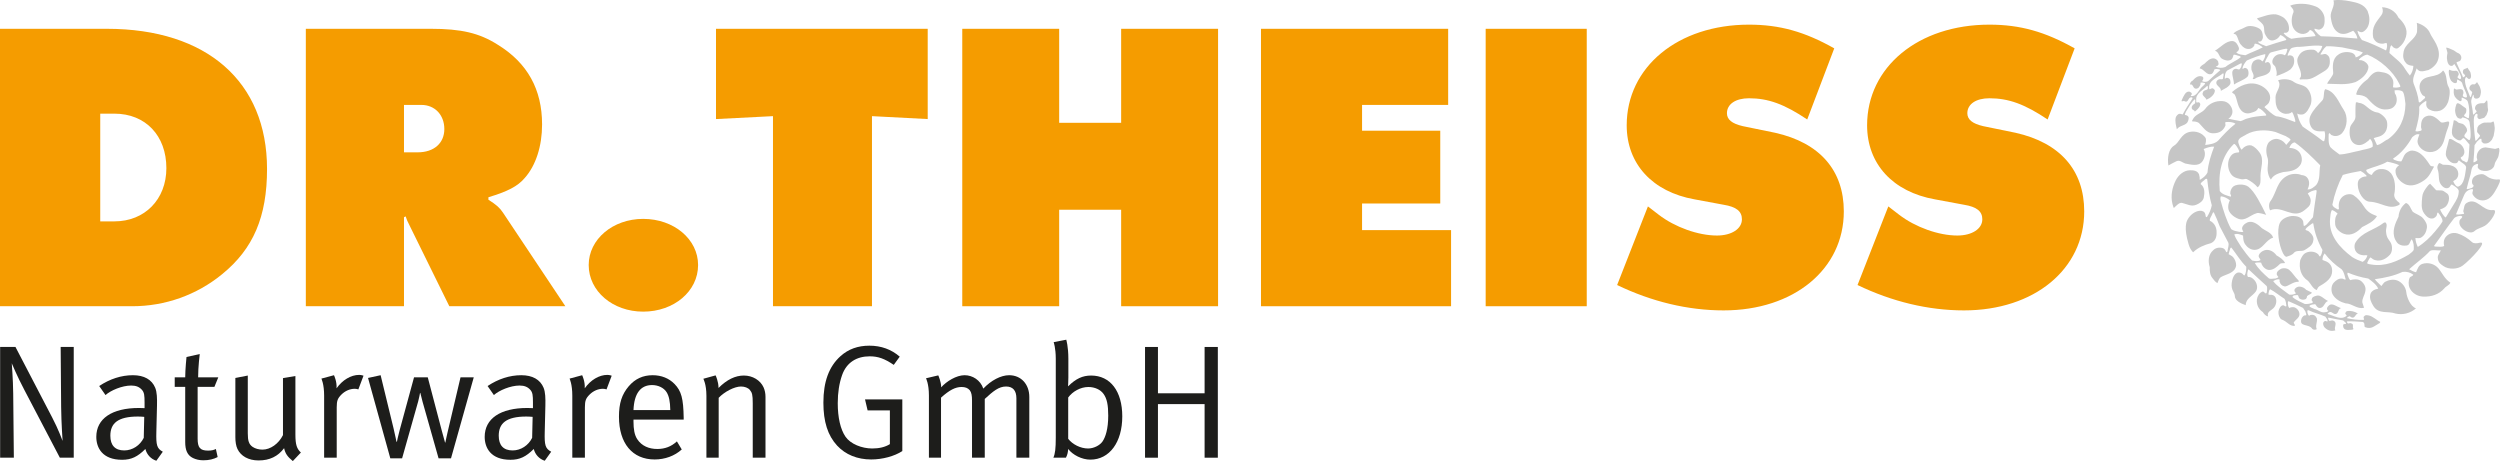 <svg xmlns="http://www.w3.org/2000/svg" id="a" viewBox="0 0 5204.714 959.924"><path d="m0,637.539h275.366c68.41,0,134.224-23.384,187.047-66.677,64.942-52.823,93.52-119.5,93.52-219.083,0-181.847-125.564-291.824-333.391-291.824H0v577.584Zm208.689-176.654v-224.276h29.441c64.951,0,108.243,45.897,108.243,113.437,0,64.951-45.035,110.84-108.243,110.84h-29.441Z" style="fill:#f59c00; fill-rule:evenodd;"></path><path d="m636.691,637.539h204.368v-185.314l3.46-1.725c2.596,7.789,3.458,9.523,7.789,18.183l83.134,168.856h241.596l-129.894-194.836c-6.927-10.394-13.853-16.449-30.311-26.843v-5.193c39.833-12.128,60.621-22.522,75.336-39.833,23.384-25.98,36.375-66.677,36.375-111.711,0-72.741-30.302-128.161-92.657-166.26-38.099-24.247-76.199-32.907-138.546-32.907h-260.65v577.584Zm204.368-320.4v-98.712h36.366c27.706,0,47.631,20.779,47.631,50.227,0,29.44-21.651,48.485-55.429,48.485h-28.569Z" style="fill:#f59c00; fill-rule:evenodd;"></path><path d="m1339.035,455.693c-63.209,0-113.428,42.429-113.428,96.115,0,54.557,50.219,96.987,113.428,96.987,64.089,0,114.307-42.43,114.307-96.987,0-53.686-50.218-96.115-114.307-96.115Z" style="fill:#f59c00; fill-rule:evenodd;"></path><polygon points="1609.259 637.539 1815.344 637.539 1815.344 241.806 1931.376 247.87 1931.376 59.96 1490.622 59.96 1490.622 247.87 1609.259 241.806 1609.259 637.539" style="fill:#f59c00; fill-rule:evenodd;"></polygon><polygon points="2003.323 637.539 2205.085 637.539 2205.085 436.644 2334.108 436.644 2334.108 637.539 2535.871 637.539 2535.871 59.96 2334.108 59.96 2334.108 255.663 2205.085 255.663 2205.085 59.96 2003.323 59.96 2003.323 637.539" style="fill:#f59c00; fill-rule:evenodd;"></polygon><polygon points="2625.23 637.539 3020.959 637.539 3020.959 479.077 2835.662 479.077 2835.662 423.653 2998.446 423.653 2998.446 272.116 2835.662 272.116 2835.662 218.427 3014.903 218.427 3014.903 59.96 2625.23 59.96 2625.23 637.539" style="fill:#f59c00; fill-rule:evenodd;"></polygon><rect x="3092.997" y="59.96" width="210.415" height="577.579" style="fill:#f59c00;"></rect><path d="m3366.672,593.376c71.886,34.641,147.222,52.824,221.679,52.824,146.344,0,250.266-85.731,250.266-206.093,0-85.726-50.236-142.88-142.876-163.66l-67.556-13.857c-22.514-5.197-32.899-13.852-32.899-26.843,0-19.05,18.183-31.173,45.889-31.173,39.833,0,73.611,12.123,121.242,44.164l56.274-148.077c-61.484-34.636-113.428-49.356-177.516-49.356-148.069,0-254.578,88.322-254.578,209.556,0,80.53,53.686,138.551,141.15,154.137l60.604,11.257c26.844,4.33,38.108,13.852,38.108,30.306,0,19.912-21.651,33.773-51.961,33.773-38.971,0-87.464-17.32-121.225-43.296l-22.512-17.321-64.089,163.659Z" style="fill:#f59c00; fill-rule:evenodd;"></path><path d="m3867.151,593.376c71.886,34.641,147.223,52.824,221.68,52.824,146.343,0,250.264-85.731,250.264-206.093,0-85.726-50.236-142.88-142.875-163.66l-67.556-13.857c-22.513-5.197-32.899-13.852-32.899-26.843,0-19.05,18.183-31.173,45.889-31.173,39.834,0,73.611,12.123,121.243,44.164l56.274-148.077c-61.484-34.636-113.427-49.356-177.516-49.356-148.068,0-254.578,88.322-254.578,209.556,0,80.53,53.686,138.551,141.15,154.137l60.605,11.257c26.843,4.33,38.108,13.852,38.108,30.306,0,19.912-21.65,33.773-51.961,33.773-38.971,0-87.448-17.32-121.225-43.296l-22.513-17.321-64.089,163.659Z" style="fill:#f59c00; fill-rule:evenodd;"></path><path d="m5193.341,343.005c-1.251,7.946-10.183,12.711-17.997,12.91-6.461.161-13.497-.982-16.627-6.652-1.81-3.273,3.518-9.586-2.943-7.628-11.416,3.458-9.996,12.96-12.128,20.538-3.416,12.144-5.869,20.148-8.22,30.323-.659,2.858,5.295,0,7.831-.394,2.74-.422,5.091-1.763,6.462-4.693.829-1.784-2.165-3.134-2.74-4.893-1.742-5.197,0-12.322,5.666-15.844,4.348-2.698,8.999-3.912,14.275-4.106,5.954-.22,10.369,5.278,15.646,7.628,5.734,2.546,13.109,4.3,19.569,3.324,6.682-1.011-1.37,13.497-4.499,19.173-5.615,10.174-12.719,22.297-25.439,24.255-10.166,1.564-19.164-3.324-24.256-11.933-1.725-2.939,0-6.064.592-8.998,1.15-5.768-13.734.321-16.238,6.064-1.539.579-12.516,29.148-18.775,43.038-1.048,2.322,2.926.777,4.296,1.565l11.553-1.37c1.37-2.347-1.758-3.912-.981-6.457,1.963-6.36,1.167-12.911,7.037-16.432,21.244-12.741,32.864,17.803,54.768,14.868,12.212-1.637-4.888,25.43-16.813,32.666-6.832,4.148-15.256,5.281-21.718,11.15-6.731,6.114-17.996,1.175-24.255-4.305-5.564-4.867-8.407-10.758-6.85-17.603.66-2.834,4.313-4.305,5.295-6.846,2.096-5.493-13.278-2.246-16.627,1.957-10.114,12.622-28.128,38.925-42.219,58.097l3.671.972c6.072-.194,12.516,1.565,17.811-1.37-1.184-4.694-1.184-10.758.964-15.062,4.702-9.371,15.849-14.277,26.809-10.952,11.299,3.433,21.127,9.785,30.125,17.996,3.857,3.519,10.555,2.733,16.035,1.37,18.605-4.652-18.978,35.41-35.605,47.724-10.504,7.797-29.144,8.415-39.901.786-6.428-4.558-11.164-7.417-11.739-17.413-.372-6.546,5.278-11.147,6.258-15.451-7.628,1.37-15.646-2.149-22.496,1.37-12.703,14.082-29.922,25.82-43.419,38.151,4.5,2.74,9.185,5.083,14.479,6.258,2.74-6.258,4.888-14.479,12.516-17.219,11.925-4.11,25.812-.583,34.234,9.387,8.051,9.549,11.925,20.991,24.644,29.542-2.537,5.674-8.795,6.842-12.517,11.738-11.349,12.914-26.995,17.998-44.603,17.21-10.909-.481-22.496-6.842-27.587-17.794-2.926-6.258-2.926-15.257,0-21.523,1.962-3.129,6.462-2.546,7.442-6.258-6.258-4.888-13.887-6.842-22.31-5.869-17.794,8.415-37.55,12.525-57.695,15.266,3.704,5.277,8.998,9.387,13.684,14.275,2.148-2.74,4.11-6.064,7.239-8.608,7.442-4.11,17.608-6.259,26.015-2.935,9.979,3.916,17.608,14.081,18.589,24.653.913,9.827,8.457,29.389,20.145,33.253-11.35,10.166-27.385,14.478-43.031,10.758-14.681-5.674-34.944,2.452-45.973-16.043-4.262-7.146-8.22-14.859-6.055-23.858.964-4.5,4.888-7.832,8.998-9.591,2.334-1.37,5.074-1.175,7.425-2.351-3.907-8.609-13.109-15.451-20.738-20.923-14.866-2.351-28.957-6.657-42.641-12.33-1.167,1.37-.982,3.721-.203,5.091,1.573,3.517,2.166,7.628,5.294,10.554,7.037-2.148,16.221-2.731,22.293,1.573,6.85,5.666,11.35,13.295,8.998,22.294-1.37,7.831-6.85,14.478-6.072,22.495l3.535,11.155c-14.868,3.519-24.661-8.999-38.547-9.193-10.555-2.74-21.313-8.61-26.996-18.978-3.518-7.24-2.926-17.794,2.351-23.867,4.889-5.083,10.369-9.582,17.998-8.608,2.536.202,5.276,3.129,7.036,1.37-2.335-7.239-3.129-14.868-8.593-20.923-13.311-8.813-25.439-20.154-35.215-32.865-3.129,3.714-4.5,8.406-4.5,13.497,4.112,2.149,8.796,2.741,12.518,5.87,6.85,5.277,8.609,13.683,7.037,22.293-2.335,12.719-16.188,21.042-26.59,26.995-2.435,1.404-4.905,7.628-4.905,7.628-8.998-3.324-12.127-13.498-18.571-19.553-14.479-9.395-18.978-26.023-15.849-42.65,2.74-6.257,6.072-13.497,13.294-16.043,7.443-3.129,17.422-2.148,23.477,3.129,2.351,1.37,1.76,4.702,4.702,5.091,3.315-3.915,3.908-8.804,4.888-13.497-9.59-17.016-16.237-35.411-19.163-55.162-1.37-1.37-2.555.587-3.721.981-4.314,3.713-9.388,6.064-12.517,10.947.185,3.332,4.888,2.351,6.832,4.499,6.073,5.277,11.739,11.739,9.201,20.145-1.37,9.59-11.146,14.674-18.589,19.173-6.444,2.935-15.443-.584-20.923,4.693-4.313,5.676-10.571,6.85-16.44,8.998-3.705-.973-5.075-4.888-7.037-7.628-8.795-18.191-13.109-47.309-6.647-62.393,4.415-10.322,19.096-15.286,27.976-15.067,7.696.195,17.202,2.153,20.737,10.957l1.167,9.388c2.351,1.175,4.297-1.565,6.258-2.736l13.109-15.063c2.148-16.627,4.499-33.06,7.037-49.297-.186-2.347,1.759-6.064-.777-7.235-6.462.977-12.518,3.322-17.22,7.235,3.722,5.476,7.628,11.539,5.683,18.779-.202,7.041-6.85,11.345-11.738,15.455-24.661,21.126-46.566-10.563-72.377.783-3.197-7.35-2.486-14.657.913-19.236,12.855-17.282,12.77-42.577,36.637-53.535,8.22-3.717,19.755-4.304,27.976-.587,3.907.194,7.426,1.37,10.555,3.911,7.239,7.434,6.073,17.414,1.962,25.824,7.037.782,12.906-4.5,17.997-8.999,9.202-11.933,5.48-27.389,8.406-41.081-16.813-17.02-34.234-34.429-53.01-47.728-5.869.584-9.776,6.453-11.35,11.54,9.98,0,20.163,4.694,24.069,14.281,3.13,7.239,2.74,16.82-2.536,22.884-8.61,10.957-21.718,11.739-34.438,13.109-9.591,2.541-20.535,5.869-25.422,15.649-4.111-4.892-5.87-11.345-6.665-17.996-1.167-9.979,2.943-19.76-.964-29.541-2.942-9.976-3.129-22.492,3.704-30.708,5.87-5.087,13.701-8.415,21.533-5.282,6.055,1.759,11.146,6.453,14.275,11.345l9.184-10.567c-1.945-3.912-6.647-5.084-9.962-7.629l-21.329-8.605c-18.978-5.476-43.826-4.893-60.638,4.888-6.073,4.499-19.756,7.239-16.627,18.196,1.759,4.694,2.926,9.975,6.444,13.692,5.092-6.258,12.331-10.761,20.738-8.804,6.462,2.546,12.128,8.61,16.441,14.28,10.842,14.292,2.351,32.865,2.148,48.903.237,10.293,1.167,18.584-5.869,23.866-6.258-7.434-14.664-13.109-22.885-17.215-4.11-.977-6.038,1.616-11.536.394-12.939-2.88-18.639-5.015-23.68-15.261-4.701-9.594-4.447-21.608.204-29.93,5.311-9.523,11.349-9.975,18.978-10.757,1.37-2.153-.592-4.693-1.37-6.847-1.962-3.717-4.314-7.628-7.629-10.562l-1.776.194c-26.201,25.625-32.458,60.837-29.143,97.808,5.48,7.633,14.479,8.998,22.496,11.738,2.942-2.153-1.371-4.888-.576-7.822,0-4.5,1.912-8.449,4.686-11.933,5.126-6.411,23.816-7.819,32.865-.982,13.379,10.115,26.792,37.364,37.161,58.685,0,0-16.424-6.046-20.534-3.324-12.719,3.717-23.274,17.02-37.753,11.345-9.049-3.544-19.959-11.933-20.737-22.297-.406-5.493.777-11.151,3.332-16.044-5.48-4.499-11.739-7.823-18.775-8.411-1.184,2.741-.981,6.652-.203,9.392,5.48,20.343,11.738,40.489,21.718,58.876,4.888,3.72,10.758,4.499,16.626,5.674,2.926-.194,6.258,1.37,8.796-.389-1.759-2.74-3.518-5.869-2.351-8.998,2.131-5.691,8.813-10.538,15.258-11.345,8.609-1.079,18.403,5.869,25.828,13.298,6.968,5.235,20.144,8.999,23.274,19.562-15.849,4.5-21.904,26.015-39.31,25.431-8.22-.279-14.868-5.481-19.367-12.136-3.451-5.083-3.721-11.925-3.924-17.599-5.463-2.343-12.128-4.897-18.386-2.343,3.129,9.387,9.59,17.405,14.681,26.209,7.036,9.388,13.887,19.562,22.496,27.968,4.888,1.37,13.294,2.546,17.608-.972-.982-3.324-4.905-5.675-3.721-9.582,1.658-5.549,7.019-8.914,11.739-10.572,9.235-3.23,19.553,2.351,25.235,10.572,6.445,3.713,14.277,8.406,17.794,15.84-3.332.787-8.018-.397-10.757,1.953-6.461,6.258-13.294,12.466-22.293,12.517-6.038.042-14.055-5.498-16.83-15.258-4.11-.582-9.387-.582-13.108.787,7.239,12.322,18.2,22.301,29.346,32.078,4.111,1.962,8.796,0,13.497.203,2.149-.981,4.889-1.184,6.259-3.129-1.759-2.158-4.313-4.702-3.332-8.027.981-4.896,6.461-8.026,10.571-9.785,5.48-1.166,10.555-.389,14.868,2.546,7.815,6.655,11.925,15.062,19.757,22.302.592.778.592,1.962.186,2.934-10.808-1.218-23.173,10.867-29.33,9.582-5.395-1.125-8.998-4.888-9.979-9.582-1.37-1.759,1.37-4.499-1.573-5.286-4.686-.186-8.406,1.759-12.128,3.722,8.22,11.146,21.718,18.978,33.457,28.162,4.685.982,9.777-.389,13.887-2.342-.204-1.759-2.149-2.732-2.538-4.305-1.963-4.297,2.385-7.619,5.278-8.998,5.446-2.588,14.275.389,18.589,5.675,3.907,2.343,8.407,3.527,12.313,6.266-2.926,2.926-7.239,4.102-10.367,6.842-.186,2.732-1.167,6.064-4.296,6.842-3.519,1.175-7.831.787-10.758-1.37-3.519-1.954-1.759-6.648-5.091-7.629-3.519.592-9.59-.584-10.165,4.11,7.628,6.85,16.812,9.979,25.625,14.478,5.074.389,10.554-.592,15.443-1.962,3.129-2.926-1.556-4.533-1.37-6.648.829-5.564,3.535-6.799,10.96-8.803,7.628-2.055,15.459,7.628,23.275,11.155-8.407,2.74-8.018,15.841-18.573,14.47-4.499-.972-5.683-5.083-8.034-7.823-4.297.592-9.388.389-12.314,3.907,2.351,3.527,7.24,4.11,10.758,6.266,7.628,1.176,13.109,8.213,21.515,6.647,2.74-.194,5.666-.584,7.037-2.731.389-1.185-.964-1.185-1.556-1.768-2.741-4.102.846-7.925,3.721-10.174,6.935-5.447,16.424,4.11,24.831,6.072-5.869.973-5.074,8.018-8.999,11.147-7.036,5.087-10.554-7.832-17.996-1.175-.778.584-1.945,1.954-.389,2.545,12.128,2.935,27.198,13.883,38.937,3.13-.592-2.148-3.925-3.13-2.74-5.675.389-1.565,1.758-3.129,3.315-3.712,8.22-1.574,16.052.981,22.699,4.888-5.87,1.565-6.259,11.345-13.701,8.013-1.556-.778-3.129-3.319-5.074-1.759-1.37.981-3.722,1.37-3.722,3.519,10.555,2.351,22.683,4.11,34.032,3.518,3.45-.136-1.404-4.973.947-6.935,2.774-2.304,2.503-3.903,10.199-2.245,8.898,1.907,15.663,9.586,23.867,13.29,0,2.166-2.538,3.333-4.297,4.314-8.22,4.297-14.056,11.704-26.995,6.85-3.603-1.37.846-7.882-4.888-10.96-10.757-.778-22.309-1.573-32.865-1.167-1.759,1.557.982,2.723,1.37,4.093,1.963.981,3.721-.778,5.87-.389,1.961.592,4.685,1.184,4.888,3.721.389,3.129-.981,5.869,1.167,8.22-.389,1.556-2.148,1.37-3.518,1.76-5.869.185-14.479,2.351-17.404-4.5-.39-1.962-.982-4.11-.39-6.073,1.37-2.536,8.018.204,5.075-4.11l-5.277-4.685c-10.369-1.962-20.923-3.721-30.717-5.869-1.759,2.351.981,4.685,1.962,6.85,2.74,0,5.683-1.963,8.609-.389,9.59,4.499,0,13.498,3.907,20.145-8.018,2.148-15.071,1.184-22.293-6.073-2.74-2.757-5.768-11.671.981-13.498,2.148-.575,3.907,2.351,5.277.202-.203-3.721-2.926-6.258-4.888-9.387-11.147-5.088-23.478-7.633-34.624-13.104-.98-.203-2.554-.203-2.74,1.166-.203,4.11.981,7.629,3.519,10.364,2.536-2.347,6.461-2.533,9.777-1.56,3.332.981,5.293,4.301,6.664,7.43.964,7.442-3.721,14.868-.406,21.904-2.536,1.37-6.596,2.182-9.387-.778-7.629-11.197-27.181-3.129-22.683-20.145,1.066-4.025,5.752-9.282,9.777-7.624,1.574-2.741-.981-5.674-1.37-8.414l-4.888-7.24c-9.776-5.083-19.959-9.582-29.939-13.887-.777-.397-1.353.787-1.556,1.176-.389,4.888,0,9.387,2.741,12.906,2.925-1.759,7.037-2.149,10.368-1.565,6.056,1.954,10.758,7.823,10.944,14.284.203,7.422-7.815,11.346-11.721,16.826-1.37,3.129,6.444,7.815-.592,7.629-9.979-.795-12.889-9.05-25.236-13.497-1.911-.694-7.105-7.358-6.073-16.826.592-5.218,5.21-13.329,10.183-12.516,2.316.372,4.11,3.907,6.258,1.556-.592-5.473-1.167-10.758-3.908-15.054-10.182-6.258-19.569-14.479-29.938-19.959-2.926,2.351-2.74,7.045-3.721,10.758,2.351,1.759,6.275.203,8.999,1.37,2.351.786,5.091,2.74,6.072,5.48,2.74,6.258,1.37,14.479-2.74,19.757-4.297,6.461-16.83,8.998-12.72,19.176-4.888-.591-8.609-4.698-11.147-9.002-8.998-5.675-13.497-15.84-12.313-26.412.964-6.647,5.074-13.684,11.536-16.237,3.72-1.37,6.647,7.831,8.998,1.961.389-4.304,1.556-9.193,0-13.303-12.517-11.155-25.625-23.469-37.567-34.624-1.758-.194-1.37,1.76-1.945,2.733-.795,3.924-2.351,9.59.575,12.923,5.48-.787,9.98,2.731,13.497,6.841,4.872,5.684,7.629,15.841,2.741,23.08-6.85,10.157-21.126,14.674-21.126,28.755-9.185-3.13-22.615-9.286-22.683-18.97-.067-7.747-8.389-12.254-6.462-27.393,1.996-15.688,10.081-26.302,21.329-19.756,2.267,1.319,2.74,3.915,5.464,4.11,3.129-5.083,3.535-11.933,3.535-17.996-12.331-12.323-20.552-26.404-30.717-39.512-1.37-1.37-2.538.777-2.943,1.953l-3.13,11.341c2.555,1.962,6.665,3.138,9.405,6.268,3.704,4.499,6.444,10.562,6.258,17.413-2.554,16.238-20.551,17.599-31.697,24.052-4.5,3.13-5.092,8.221-7.24,12.525-4.11-1.953-7.425-6.453-10.165-10.174-5.48-6.258-6.073-14.868-5.869-23.088-3.907-11.924-2.943-26.792,7.24-35.207,5.075-5.083,12.432-6.52,19.552-4.499,6.124,1.75,6.411,7.873,8.018,8.414.406-.389,1.235,1.134,2.166-1.962.389-5.87,3.519-11.738,1.759-17.6l-17.997-34.23c-3.721-9.781-7.628-19.562-12.33-29.147-1.759,0-2.351,1.958-2.926,3.133-1.37,4.889-6.073,8.994-5.294,14.475,9.793,4.499,14.478,14.47,14.089,24.644.389,9.193-2.926,18.386-11.924,22.099-13.497,3.527-26.809,8.998-36.975,18.978-4.5-4.694-6.969-9.041-9.388-17.016-10.52-34.666-4.11-47.335-2.351-50.663,5.074-9.59,14.868-17.802,25.422-18.779,4.55-.419,10.369,1.37,11.553,6.651,1.37,2.153-.203,7.041,3.517,6.453,4.889-7.628,8.407-15.646,10.166-24.449-5.075-17.41-7.425-35.8-9.574-54.185-1.183-1.958-3.129-.782-4.313,0-2.74,3.717-8.406,5.281-9.388,9.975,8.796,6.064,8.609,18.191,6.648,27.777-1.574,7.752-8.999,12.521-15.646,15.258-10.52,4.333-18.183-1.028-29.735-3.912-5.937-1.294-12.178,6.259-17.067,10.758-.964-1.607-2.097-6.258-2.892-8.8-4.093-17.02-.389-34.235,6.85-48.709,5.598-11.197,16.83-21.126,29.735-21.126,7.105,0,15.257.389,18.775,8.411.406,3.522,2.165,6.652,1.184,10.563,1.167,1.37,2.351-.389,3.315-.782,5.295-3.324,10.369-7.822,13.109-13.497,1.574-19.367,7.443-36.581,13.887-53.792-7.222-.787-14.462,1.953-21.904,4.888,4.889,8.022,2.538,18.585-2.536,25.625-8.221,11.739-24.848,6.457-35.808,4.499-6.055-1.957-11.332-8.021-18.386-4.693-5.666,2.736-11.146,5.674-16.627,8.804-2.536-15.456.339-34.494,11.536-41.081,11.789-6.926,14.225-24.521,32.476-28.754,13.108-2.546,26.03,1.565,33.659,12.715,1.556,4.694,0,9.976-.981,14.475,9.574-1.37,19.367-2.152,26.792-8.998,11.35-12.521,23.089-25.236,36.197-35.212-5.481-3.912-13.312-4.111-20.551-3.523-1.945,2.546.626,5.091-.575,7.827-5.684,12.94-16.052,16.04-27.588,15.451-11.942-.977-19.57-13.497-27.587-21.515-3.907-2.545-8.61-3.129-13.498-3.129-1.167-.786-.186-2.545.593-3.522,5.48-11.739,18.385-13.109,25.828-22.108,8.407-11.928,22.293-17.798,36.772-16.627,5.869.588,10.943,2.935,14.868,7.827,4.364,5.468,7.239,13.299,4.11,20.343-1.37,3.324-3.925,6.652-7.239,8.411,7.426,1.76,17.016,3.523,25.422,5.087,5.092-1.175,9.591-4.697,14.682-5.674,12.128-3.717,25.033-4.893,38.142-5.87,1.556-.782,0-2.153-.202-3.129-4.297-5.087-9.591-10.562-15.849-12.716-2.537,7.24-9.996,8.525-15.832,10.369-7.426,2.347-14.683.195-19.57-5.282-8.103-9.074-8.018-22.302-13.295-32.669-1.759-2.347-4.888-2.931-5.869-5.476,15.443-13.498,36.383-23.473,57.509-14.669,10.216,4.258,21.313,13.497,21.904,25.232.204,4.144-.812,7.531-2.538,11.15-2.215,4.614-7.239,6.262-9.387,9.586,7.628,6.652,15.256,14.868,24.254,18.974,14.276,1.565,26.607,7.434,39.698,12.128,1.184-2.736-.575-6.064-1.167-8.8-1.76-4.305-2.537-8.803-5.48-12.326-3.705,4.11-9.185,3.911-14.277,3.911-7.831-1.171-15.459-7.041-17.608-14.868-2.538-5.865-1.945-13.104-2.351-19.755.406-12.323,14.09-22.297,5.295-35.013,10.554-3.915,25.033-3.129,33.828,3.912,9.405,6.258,22.31,4.694,29.347,15.844,5.869,8.605,8.22,20.538,4.702,31.101-3.518,7.239-7.239,16.627-15.646,19.955-4.11.782-8.998.587-12.33-1.76,1.758,9.194,5.48,19.363,11.349,27.191,13.684,9.781,27.774,18.584,41.068,29.342,1.184.389,2.943,2.347,3.924.389,1.945-6.258,2.538-13.692.575-19.95-8.609.194-20.534,1.564-26.605-7.045-5.125-7.295-6.445-17.408-2.724-25.427,5.481-11.849,15.461-21.71,24.442-31.494,5.26-5.726,1.759-16.632,6.072-23.671,20.923,4.11,28.162,27.582,38.734,43.034,9.032,13.219,8.018,35.411-3.332,48.32-4.855,5.514-13.888,8.216-21.127,4.499-2.74.195-5.278-8.022-6.85-1.958-.186,8.998-1.167,19.367,3.518,26.801,5.684,6.064,12.72,10.169,18.978,15.256,14.868-.588,27.774-5.282,41.677-7.823,8.796-2.935,18.961-3.134,27.182-8.022,1.37-5.675-.778-11.54-4.499-16.039-2.351-.98-2.351,2.347-4.11,3.13-7.426,6.257-16.238,11.933-26.404,7.823-16.238-6.343-13.294-32.078-11.147-37.364,2.842-6.968,10.369-11.928,10.555-20.145.254-10.187-.575-19.562.777-29.541,2.351-1.953,4.5.393,6.85.588,14.479,1.205,20.163,17.671,38.142,19.955,5.582.706,18.64,10.762,20.01,20.154,1.437,9.89-.559,22.234-12.568,28.357-4.99,2.546-10.572,2.934-15.256,4.893,2.74,4.499,4.296,9.781,6.85,14.475,8.795-1.37,14.868-8.999,22.885-12.128,24.442-17.803,35.993-44.21,36.383-73.553-1.37-8.605-1.37-17.802-5.277-25.236-4.499-4.106-11.942-3.519-17.422-3.129.203,3.911,0,6.651,2.74,9.78,2.554,6.458,2.74,15.845-1.76,21.52-5.276,8.022-14.089,8.605-22.293,8.605-15.256-.977-26.42-13.497-36.382-24.451-5.87-4.499-13.109-5.869-20.738-6.064-1.37-.393-1.759-2.347-.982-3.328,3.13-11.734,13.295-22.297,23.478-29.342,6.257-7.823,13.886-17.41,25.235-15.257,14.546,1.874,20.754,4.821,26.015,14.28,3.687,6.651,1.759,11.933,1.37,17.996,4.685,1.171,10.368.782,14.868-.782,1.37-2.347-1.185-4.5-1.76-6.652-13.108-26.602-39.917-49.686-66.524-60.642-5.666.587-9.963,3.915-14.462,7.045-.592,1.565-3.13,1.953-2.943,3.912,1.759,1.37,3.907.195,6.073.977,5.869,1.564,12.517,6.652,13.684,13.109-.39,14.668-14.868,26.212-26.793,32.078-19.367,6.846-40.103,3.717-59.267,3.522,3.518-7.822,13.226-17.176,12.703-22.497-1.185-12.114-2.538-28.948,9.979-37.558,7.442-6.064,18.776-7.239,28.179-4.499,4.211,1.23,8.204,4.305,8.593,9.781,6.462-1.565,11.553-5.675,15.071-10.17-13.498-6.068-28.957-7.24-43.232-10.762-10.758-1.172-22.108-2.736-32.865-2.346-5.869,4.892-8.796,10.956-12.517,16.825,3.907,2.148,8.61-3.053,13.497.584,4.431,3.298,6.021,4.952,6.292,13.463.423,13.629-6.292,18.425-17.439,24.682-8.321,4.669-16.051,10.762-25.439,12.716-6.327,1.316-13.109.195-19.164.977-2.537-2.347,1.557-4.106,1.759-6.453,2.74-15.651-14.275-27.389-4.499-42.84,6.073-11.933,19.959-13.696,31.883-12.521,3.519,1.37,6.648,3.717,8.221,7.04,4.685-3.519,7.628-9.582,8.998-15.063-18.385-2.736-35.012,2.153-53.398,1.958-5.294,1.172-12.144.782-14.479,7.239-1.759,3.519-3.721,6.847-4.499,10.564,1.37,1.366,3.129-.588,4.888-.393,7.239.782,8.558,5.167,8.88,10.613.558,9.304-3.789,15.012-8.288,19.316-7.831,5.676-19.773,10.174-28.771,13.303,1.962-6.262.084-11.07-1.506-17.456-1.438-5.729-6.715-5.112-6.901-12.279-.186-6.787,6.647-14.673,14.09-15.651,3.907-.782,8.406,0,11.738,2.153,3.722-2.935,4.499-8.217,5.666-12.716-2.148-2.152-5.48,0-8.221,0l-25.811,6.652c-4.888,1.759-5.48,7.041-8.22,10.563-1.76,3.328-3.721,6.652-4.686,10.562,2.335,1.565,4.482-2.152,7.426-.588,5.801,3.096,5.666,12.716,3.129,18.979-7.628,11.345-22.293,8.216-32.087,15.844-1.166.194-3.315.783-3.907-.587,5.87-7.827-3.518-14.086-2.74-22.302-.389-5.083,1.185-9.388,3.907-13.304,3.924-3.713,9.98-5.865,15.274-3.518,1.759.782,2.723,3.717,4.685,2.736,2.943-4.495,5.666-9.975,5.092-14.863-13.498,3.129-26.218,8.018-38.548,13.498-4.297,5.087-8.203,10.562-9.184,17.015,1.961.981,3.518-1.953,5.666-1.759,2.943.393,5.683,2.542,6.461,5.476,1.166,4.305,1.37,9.98-1.76,13.304-7.832,7.041-19.756,10.368-27.773,15.845-.051-12.724-9.641-29.385,2.538-32.472,4.786-1.213,8.101,4.482,11.146-1.957,1.962-2.347,1.962-5.67,2.74-8.605-.779-1.759-2.74-.782-3.721-.194l-26.607,14.081c-4.888,4.305-5.463,11.544-5.276,17.414,2.148-1.176,3.45-3.344,7.239-1.565,4.804,2.249,4.11,5.278,4.702,8.605.389,5.087-4.499,8.605-8.221,11.345l-11.924,6.652c.964-6.652-7.239-9.192-9.201-15.062-.592-2.546-.135-4.969,2.148-7.045,6.191-5.59,11.941,2.152,11.941-6.454.576-2.545,1.946-6.457-.202-8.216-10.165,9.192-30.717,13.886-28.957,31.3,0,.977.203,1.564.795,2.148,2.536-.584,4.685-3.324,7.628-1.564,1.758,1.37,3.315,2.546,3.519,4.693-.982,8.804-9.98,15.456-17.608,18.584-1.76-5.864-11.35-8.605-7.036-15.844,1.37-4.694,7.239-3.519,9.777-6.454,0-2.351.777-5.281-.982-6.85-8.018,8.999-24.441,15.456-23.088,29.93.406,1.763-.778,4.304,1.184,5.281,1.557-.389,3.518-1.366,5.278-.194,1.759,1.37,2.536,3.911,1.573,6.064-1.573,5.281-6.85,9.391-10.96,12.909-.389-3.717-5.666-2.935-6.259-6.846-1.37-4.889,3.721-8.605,6.85-10.364-.202-2.935,1.557-6.457-.389-8.804-8.22,7.235-12.719,17.215-18.589,26.015-.777,2.152-2.148,4.305-2.35,6.85,2.943.584,6.46,1.172,7.83,4.694.576,4.106-.794,8.216-3.129,11.734-6.257,6.652-15.662,5.481-21.329,13.498-1.557-7.823-4.499-16.627-2.148-25.037.982-2.74,3.518-5.477,6.056-6.847,2.943-1.175,5.48.39,8.22.977,5.87-11.54,13.498-22.302,20.535-33.448.204-.981-.575-1.763-1.167-1.958-8.796-2.346-6.461,12.911-15.849,7.629-1.37-1.759-8.322,3.924-4.888-3.324,3.468-7.32,7.274-17.603,15.46-16.432,1.759,1.37,4.888,1.759,4.888,4.499.593,1.954-2.74,2.935-1.759,4.694,12.906,1.564,16.036-14.086,25.237-20.932,1.758-1.759,4.11-3.324,4.296-5.869-3.13-.783-6.851-2.153-9.777-.783,1.167,4.5-1.963,7.633-4.5,10.957-1.962.977-4.499,1.957-6.648.977-4.888-1.565-4.109-10.364-10.757-8.217.389-3.129,1.945-6.846,5.463-8.018,5.091-5.674,11.739-11.933,20.348-8.609,2.351,1.175,2.554,3.912,1.574,6.064-.39,1.37-2.555,2.545-1.37,3.912,4.499,1.564,10.554,1.564,13.887-2.347,7.814-7.235,15.459-14.475,23.477-21.126-2.741-2.736-8.22-2.542-12.128-1.759-1.759,3.324-2.166,7.628-6.258,9.781-10.369,3.911-15.258-10.369-24.661-11.54,1.184-4.698,5.683-7.045,9.794-9.586,5.666-5.281,11.146-11.544,19.164-11.345,3.907.389,7.239,2.736,9.387,6.257,0,2.542,2.148,5.476,0,7.823-1.167,2.153-3.315,1.958-4.888,3.328,5.869,2.935,13.294,3.129,19.96.588,10.165-8.216,21.904-12.132,32.07-20.343.202-1.958-2.148-1.763-3.316-2.74-3.924-.394-7.628-3.324-11.738-2.153-1.184,3.912-1.759,8.804-6.258,10.564-5.87,2.74-12.72.393-17.811-2.542-7.037-4.499-5.869-14.085-14.664-16.627,12.127-7.045,22.681-20.738,36.974-20.15,7.037.977,10.589,7.773,12.703,13.498,1.031,2.753,0,5.869-2.149,7.822-.98.783-2.536,1.176-2.925,2.347,4.888,4.893,12.313,4.694,18.774,5.87,11.925-6.064,24.644-10.171,36.197-16.433-4.499-3.912-9.979-7.235-16.238-7.823-1.573,1.175-.795,3.324-1.759,4.694-2.351,3.717-6.072,6.064-10.182,6.457-6.85.584-12.516-2.935-16.627-8.217-6.259-6.064-5.869-14.673-10.758-21.126-1.37-1.958-4.11-1.569-5.481-2.74,7.053-7.434,15.342-7.807,24.847-13.303,7.848-4.538,20.619-1.904,28.569,2.74,6.698,3.924,7.392,10.711,7.899,16.318.777,3.328-1.455,9.113-4.77,10.677-1.776.977-3.924-.782-5.481.783,4.11,5.476,11.332,6.064,17.015,9.193,13.498-4.5,27.182-8.804,41.086-12.716.777-.389.777-1.171.777-1.953-3.519-3.523-7.628-7.633-12.517-8.61-2.943,6.457-9.794,10.957-16.83,11.345-8.406.194-12.517-8.799-15.459-14.868-2.149-7.43.49-14.787-5.767-20.657-2.555-3.324-8.509-6.533-10.268-10.639,12.905-3.328,25.033-9.586,39.512-8.216,5.684,1.171,11.941,3.911,16.83,7.434,4.888,4.694,8.795,9.975,9.776,16.627.744,5.032,1.759,11.735-4.685,14.086-2.216.803-4.702-1.176-5.87,1.365,4.094,5.087,9.962,8.804,15.832,11.345,16.237-3.324,34.049-3.129,50.676-5.671-1.963-5.087-6.258-11.738-11.942-12.714-2.926,4.888-8.018,7.827-13.498,8.216-8.999.389-17.219-4.892-21.312-12.909-4.702-9.193-3.721-22.89.575-32.082,1.37-5.476-3.705-9.976-6.834-13.692,7.815-3.717,17.354-4.191,25.964-3.993,9.675.22,18.335,2.229,27.232,5.557,9.54,3.56,17.422,13.891,18.386,24.061.525,10.115.204,20.738-10.554,24.061-4.11.587-7.054-1.958-10.572-1.76,0,4.5,5.091,7.43,7.628,11.146l5.87,4.505c25.439.582,51.065,2.347,75.911,4.694-.592-6.263-4.312-11.739-8.609-16.238-8.221,3.717-16.441,8.609-26.606,5.869-15.071-5.282-18.589-21.52-20.348-35.407-.592-12.326,9.388-21.324,5.869-33.841,10.758-1.565,23.274-.199,34.031,1.954,14.124,2.824,29.161,5.48,36.975,20.343,1.962,5.481,3.806,11.388,3.721,17.413-.186,11.941-4.025,19.469-11.349,24.843-6.546,4.808-11.739-.982-13.498-1.175.981,7.04,4.888,13.497,9.387,19.367,17.997,6.258,33.846,13.692,50.084,21.714,2.148-4.304,2.926-10.174,1.556-15.256-3.315-.982-6.259,1.759-9.962,1.171-7.832-.194-14.53-3.835-18.201-12.521-4.245-23.134,6.918-32.737,17.017-46.946,3.315-4.663,3.873-9.678,1.37-16.432,13.887.394,27.976,8.021,34.032,21.519,10.961,10.369,20.534,23.537,15.662,40.101-2.976,10.081-7.628,16.821-15.662,22.89-2.858,2.165-5.447,2.156-10.352-.787l-4.313-4.694c-3.721,3.915-3.129,10.563-4.11,16.238,10.96,10.563,25.05,19.562,32.678,33.253,3.129,4.694,6.258,9.392,9.962,13.692,4.499-5.477,7.054-12.911,7.239-20.145-5.277-.588-10.756-1.175-14.664-5.087-5.278-5.675-7.629-12.909-6.073-21.126,1.573-20.344,23.866-26.801,28.365-44.21.203-6.846.795-12.716-.575-19.172,11.333,3.129,23.749,10.803,28.163,22.695,3.383,9.096,25.033,30.995,15.646,55.75-2.926,8.604-11.35,16.038-19.367,19.755-8.204,1.565-18.386,6.846-24.644-3.323-2.74,10.364-10.166,20.344-6.258,31.689,4.888,12.127,9.201,24.648,10.757,38.341.592,1.171,2.351.588,3.332.194l9.573-8.604c1.574-4.5-4.11-3.717-5.666-6.652-4.888-6.262-7.239-15.062-4.701-23.084,8.423-21.519,34.825-9.387,47.935-27.583,9.59,9.194,5.226,24.268,11.925,35.212,4.381,7.159.389,25.431-1.37,30.323-2.724,7.569-9.185,16.039-17.592,18.386-7.442,1.957-13.498,1.628-21.329-2.542-3.789-2.017-6.462-5.675-6.647-9.78-.389-2.936.981-6.064-.203-8.415-5.278,3.134-11.349,7.045-14.479,12.521,1.185,18.192-3.517,34.429-7.814,50.469,3.129,1.564,6.648.194,9.777-.389,6.259-.981.981-5.87,1.962-9.392-.203-8.411,1.759-17.409,10.368-20.931,12.702-5.282,22.292,4.305,30.903,12.326,5.091,2.542,13.751-3.078,16.541-1.078,2.571,1.857-2.062,13.401-4.025,18.682-5.532,14.919-5.091,29.93-19.553,39.906-6.326,4.356-14.293,5.674-21.718,3.915-8.508-2.012-17.017-9.197-19.368-17.803-1.775-6.487,1.37-12.521,3.519-18.191-5.869-2.153-10.96,2.152-15.256,5.869-9.201,16.822-22.885,33.643-39.715,44.4.795,2.351,3.721,3.134,5.87,3.721,3.518,1.565,7.053,2.148,11.147,2.148,4.499-6.064,4.905-14.669,12.719-19.168,4.804-2.762,7.764-4.698,16.051-2.546,13.887,3.615,23.665,18.196,31.478,29.93,3.163,3.531,5.869.588,7.832,2.935-5.481,9.586-9.201,20.148-19.553,27.582-11.773,8.437-27.401,15.452-41.475,8.217-10.436-5.358-19.755-16.039-18.978-28.365.272-4.204,3.908-8.217,7.629-10.758-7.629-3.523-16.424-5.676-24.847-7.24-13.294,8.022-28.755,10.564-43.03,16.627-1.759,1.564.389,3.327.981,4.893,2.926,3.129,6.258,5.476,9.979,6.064,3.316-7.629,11.333-12.716,19.943-12.326,8.017-.195,14.681,2.934,20.144,9.002,8.813,12.128,9.591,29.537,6.462,44.405-.202,7.628,5.277,12.909,10.96,17.21.576.98.576,2.741,0,3.717-22.394,12.034-36.348-5.159-61.618-6.258-13.498-.588-24.256-18.974-25.051-33.448-.389-5.087-.185-10.562,3.925-14.085,4.11-3.531,7.628-4.893,13.498-5.088,1.167-.587.575-1.957,0-2.541-3.535-3.717-7.442-6.652-11.553-8.804-12.517,2.347-25.236,4.499-37.161,8.216-9.98,19.367-17.405,39.905-21.719,61.814,1.185,5.481,7.054,7.434,11.148,9.976,1.183.393,2.165-.39,2.554-1.367-1.76-10.562.778-21.714,10.943-27.583,5.599-3.227,13.904-4.11,19.367-.588,8.609,5.536,15.629,13.985,20.939,22.302,9.253,14.508,17.405,16.822,27.977,21.127-7.239,11.933-19.959,17.02-31.106,22.884-9.59,10.559-22.885,19.364-37.753,14.077-7.848-2.783-17.422-10.554-18.199-19.553-.694-8.047-.389-16.627,5.091-22.495-3.332-3.324-7.442-6.259-11.941-7.629-3.13,5.087-2.926,11.345-3.705,17.215-3.924,34.814,19.553,61.031,45.957,80.787,6.85,4.296,14.293,7.425,21.718,9.979,5.278-2.74,8.406-8.22,9.979-13.312-2.351-1.166-5.379-.143-8.22-.389-21.008-1.776-20.145-20.348-17.015-25.82,13.175-23.047,40.104-26.404,59.47-42.053,2.892-1.074,3.721-.589,4.686,1.176,3.027,5.433-.761,9.704-.186,17.408,1.099,14.598,6.648,16.424,10.554,24.644,2.944,6.85,2.741,17.219-2.148,23.08-8.017,8.998-18.775,14.673-30.514,11.738-3.907-.584-6.85-3.324-10.165-5.869-3.721,3.129-4.905,8.025-7.239,12.128,1.945,2.156,5.666,2.156,8.796,2.74,29.143,4.888,54.38-6.842,77.671-20.34,3.704-3.332,8.981-5.869,10.756-10.572.39-7.628,0-15.645-4.313-21.514-3.907,3.721-3.519,12.128-10.555,12.906-6.985.777-11.4.22-16.677-3.104-2.774-1.75-5.633-6.08-7.002-9.024-7.916-16.956,0-33.833,6.85-47.914.777-11.349,6.257-21.714,15.459-28.564,8.018,2.741,9.574,12.131,14.073,18.195,7.239,5.671,16.627,7.236,22.497,14.863,4.11,5.341,8.034,11.151,7.054,18.784-1.083,8.355-5.091,16.618-13.109,20.728-3.129,1.177-7.24.593-10.758.39,0,6.072,2.148,12.914,4.888,18.588,13.498-8.22,26.573-20.787,36.163-32.517,5.481-6.715,11.079-13.104,15.376-20.733.203-6.258-6.156-14.432-9.489-18.538-1.759.782-2.334,3.717-2.334,5.476-1.183,3.328-4.702,5.675-7.442,6.846-8.609,2.153-15.053-4.693-19.367-10.757-6.715-9.477-4.685-22.107-3.721-33.647.557-6.596,3.534-12.521,7.831-18.386,2.452-3.357,5.277-7.633,8.795-9.198,3.925,4.5,8.424,8.998,12.534,13.498l11.924.394c3.721.782,6.766,3.75,10.166,5.869,8.778,5.447,3.755,23.579-3.603,28.797-3.315,2.356-6.173,3.48-10.469,4.846,1.759,4.304,7.374,14.626,11.874,16.779,0,0,12.025-20.064,15.036-24.746,8.136-12.656,11.705-19.058,12.043-30.091.153-5.073-9.033-10.846-13.921-13.581-2.52-1.413-3.907,4.706-6.647,6.258-7.358,4.148-13.938-2.85-16.44-6.258-6.732-9.21-2.47-18.91-7.037-32.277-1.473-4.296-.186-8.415,3.129-12.714,2.943.389,5.277,2.346,7.832,3.522,4.888.389,10.69-.08,15.832,1.171,6.427,1.56,15.629,6.162,16.237,17.215.254,4.39-1.166,8.998-4.888,12.323l-5.666,3.522c1.556,4.893,6.664,12.479,10.368,11.346,13.193-4.026,14.242-25.969,16.492-39.022,1.065-6.085-9.066-10.47-14.14-14.969-2.385-2.11-2.368,4.258-5.869,5.087-13.616,3.21-22.36-12.893-22.31-18.191.119-9.937,3.281-14.707,6.462-29.93,1.505-7.197,13.515,4.427,20.348,6.651,6.63,2.16,17.608,16.484,8.406,26.995l-4.11,2.736c-.389,1.958,1.37,3.717,2.74,5.481,1.438,1.856,4.499,1.759,6.462,3.518,8.711,7.84,7.815-24.429,8.998-35.972l-6.073-7.257c-1.945-1.958-2.926-4.305-5.666-5.869-2.554-1.455-4.313,4.304-7.831,4.499-4.262.236-8.018-2.347-11.536-5.282-3.164-2.635-5.277-6.064-5.48-10.952-.338-8.445,2.74-16.238,3.721-24.847.22-2,3.129.199,5.074.394l5.294,4.105,8.61,2.347c3.907,2.351,6.444,5.869,8.407,9.979l.591,4.305c-1.184,3.912-5.091,6.648-5.682,9.781-.694,3.671,4.313,5.281,7.441,8.216,8.61,8.081,5.261-22.729,3.316-35.605-.864-5.751-6.428-8.538-13.684-10.169-3.231-.728-1.066,4.292-8.424,1.954-3.704-1.181-4.38-3.616-6.191-6.737-.558-.944-2.012-8.076-1.827-10.673.305-4.211,1.185-8.022,2.74-11.933,2.741-6.854,12.72,4.304,18.776,7.628,2.622,1.438,1.962,5.675,1.37,8.804-.389,2.081-1.945,3.523-3.704,5.675-2.318,2.825,4.499,4.499,7.037,6.647.761.647,2.537.199,2.74-1.565,1.201-10.834.828-22.944-2.69-33.118-1.353-3.92-7.493-6.394-11.585-7.958-1.946-.745-.61,3.319-.982,4.888-1.302,5.455-7.663.588-11.553-3.522-4.195-4.454-5.581-9.1-4.888-16.822.102-1.049,0-2.935,1.185-3.717l3.704,2.347c3.535.194,7.832-1.759,11.739-.389,2.622.917,3.129,3.518,3.518,6.453.288,2.143-1.167,3.911-1.353,6.457-.186,2.224,2.926,3.324,5.463,3.911,9.353,2.158-4.5-19.755-6.648-29.341-.829-3.709-5.869-5.87-9.387-7.824-2.672-1.483.202,5.671-3.333,7.041,0,0-2.351.867-4.685-.194-3.011-1.37-5.87-4.698-5.87-4.698-4.026-6.673-5.734-17.815-4.211-21.917.896-2.453,3.721,3.015,13.802,1.378,4.228-.689,7.595,5.976,6.089,8.762l-2.588,4.846c2.723,1.37,2.57,4.419,6.462,3.413,5.412-1.391-5.819-19.794-12.162-30.493-1.083-1.818-3.248,3.899-6.225,3.303,0,0-8.559,1.712-9.777-15.849-.271-3.899.981-9.975.981-9.975.982-.224-2.74-12.127-2.74-12.127,4.297-.195,8.406,2.74,12.516,4.105,5.92,1.975,8.068,5.949,14.055,7.967,4.905,3.223,7.104,9.092,3.164,14.729-1.827,2.609-8.897,2.322-7.831,4.888,6.19,14.893,11.654,24.831,13.244,29.769,1.286.956,3.535-1.298,4.364-2.774.863-1.53-2.351-3.324-3.519-4.888-1.235-1.637-1.37-4.499-.389-6.846,1.438-3.451,6.444-2.741,8.795-5.282l6.073,9.193s4.33,12.542-1.573,14.28c-2.69.791-4.111-1.759-6.259-3.717-1.742-1.59-3.315,3.701-3.315,6.064-.067,12.441,6.902,23.929,10.623,35.081,1.117,3.319,4.042-6.52,4.432-9.455.338-2.529-9.219-4.799-4.702-12.715,3.45-6.018,9.404-3.717,9.404-3.717,2.148-1.37,3.907-2.542,5.278-5.087l5.48,8.998c2.385,6.208,3.569,10.745,2.148,16.237-.642,2.462-.981,6.259-4.11,8.022,0,0-4.669,2.845-8.407.389-2.131-1.395-1.76-4.106-2.148-6.258-.728-3.967-4.077,6.756-4.906,11.15-.811,4.376,3.333,19.156,3.738,28.611.118,2.549,5.075-2.986,7.02-4.944,1.623-1.612-2.926-4.305-2.926-7.041,0-3.281.981-6.652,4.702-8.804,3.907-2.263,8.593-2.347,13.091-2.153,2.554.11,4.11-3.323,5.683-5.087,3.772-4.249,1.946,11.151,3.519,17.021,1.065,3.975-1.963,8.411-3.129,12.714l-4.702,5.675-9.777,2.736c-1.758,0-3.315-1.564-4.296-3.324-1.15-2.059,1.37-5.476-.389-7.239-2.673-2.66-6.005,3.252-6.665,6.652-1.708,9.044.39,31.887,2.555,47.926.558,4.148,6.258-4.893,9.387-8.216,2.335-2.49-5.869-6.457-5.683-10.562l.795-7.827,2.74-4.5c3.704-2.347,7.037-4.888,11.333-5.67l14.09-.199,5.091-2.343c1.945,3.129,1.556,6.648,2.351,10.559,1.302,6.525-1.184,13.109-1.962,19.761l-3.519,7.823c-2.165,1.958-3.517,4.499-6.461,6.064-3.113,1.662-7.832,2.74-11.739,1.175l-3.315-3.327-.405-5.671c-3.908-1.176-6.056,3.717-9.185,5.671l-5.092,7.434c-.389,11.544-1.37,22.889-2.351,34.823-.236,2.921,6.259-1.37,8.221-3.717l-1.37-5.87c.338-7.007,1.438-9.51,4.245-13.417,5.582-7.776,14.733-7.121,14.733-7.121,6.072.977,12.905,1.953,19.367,3.13l7.628-2.153c2.538,4.301.745,8.981.186,12.911-1.624,11.569-7.628,13.303-8.981,22.107Z" style="fill:#c6c6c6; fill-rule:evenodd;"></path><path d="m.27,952.87h28.561l-1.337-133.743c-.338-29.904-3.027-62.837-3.027-62.837,0,0,11.425,27.554,26.208,55.446l73.925,141.134h28.907v-230.526h-27.216l.998,125.336c.338,33.271,3.027,70.245,3.027,70.245,0,0-9.404-25.541-21.506-48.392l-76.613-147.189H.27v230.526Z" style="fill:#1d1d1b; fill-rule:evenodd;"></path><path d="m219.658,822.477c10.758-9.743,34.607-19.823,53.433-19.823,10.419,0,17.134,3.027,22.513,9.083,4.702,5.379,5.379,11.417,5.379,26.2v11.773s-4.702-.339-11.764-.339c-56.114,0-88.716,22.175-88.716,60.148,0,22.513,12.432,47.716,53.762,47.716,19.164,0,32.264-6.377,48.392-22.513,3.027,11.755,11.434,20.838,22.851,24.525l13.447-18.809c-12.432-6.732-14.115-13.785-13.447-41.001l1.353-55.106c.33-15.121,0-27.892-3.704-36.975-7.053-17.134-23.189-26.201-46.379-26.201-24.187,0-48.054,7.731-70.228,22.513l13.108,18.809Zm79.641,89.054c-7.729,15.798-23.519,26.217-40.661,26.217-19.156,0-28.899-10.757-28.899-30.581,0-25.541,15.122-39.986,57.459-39.986,4.71,0,8.744.339,13.108.66l-1.007,43.69Z" style="fill:#1d1d1b; fill-rule:evenodd;"></path><path d="m412.483,785.519c0-22.174,3.357-48.391,3.357-48.391l-27.563,6.055s-2.689,26.2-2.689,42.336h-21.836v19.824h21.836v114.933c0,16.796,4.373,27.554,16.137,33.271,6.385,3.01,13.108,4.702,21.837,4.702,11.772,0,21.177-2.351,29.583-6.732l-3.705-16.795c-4.702,2.351-9.065,3.365-16.457,3.365-16.475,0-21.515-6.393-21.515-24.864v-107.88h34.945l8.069-19.824h-41.998Z" style="fill:#1d1d1b; fill-rule:evenodd;"></path><path d="m489.984,909.857c0,9.743,1.353,18.487,4.372,24.864,7.061,14.783,22.851,23.866,44.02,23.866,22.85,0,40.323-8.406,53.093-25.541,2.351,11.079,7.054,17.811,18.149,26.877l16.797-17.811c-8.39-7.73-11.418-16.137-11.418-37.297v-121.987l-25.879,4.364v118.637c-9.065,18.133-26.208,30.243-42.674,30.243-7.392,0-15.122-2.03-20.5-5.716-7.73-5.379-10.081-12.432-10.081-28.23v-120.295l-25.879,5.04v122.985Z" style="fill:#1d1d1b; fill-rule:evenodd;"></path><path d="m674.799,823.83v129.04h26.209v-104.853c0-13.768,2.013-18.808,9.743-26.539,7.729-7.73,17.811-12.093,27.892-12.093,2.689,0,5.716.66,7.391,1.336l10.758-28.568s-4.702-1.675-9.066-1.675c-17.143,0-34.954,10.758-47.056,27.892,1.015-14.106-5.37-27.215-5.37-27.215l-26.209,7.054s5.708,11.096,5.708,35.622Z" style="fill:#1d1d1b; fill-rule:evenodd;"></path><path d="m812.592,954.207h24.527l33.608-118.96c1.674-5.362,3.687-17.134,3.687-17.134h.676s1.675,7.392,4.702,18.488l33.271,117.606h25.88l47.377-168.688h-27.554l-26.547,112.582c-1.683,6.715-5.04,23.173-5.04,23.173h-.669s-4.371-15.443-6.731-24.525l-29.228-111.23h-28.569l-29.905,109.893c-3.365,12.094-5.716,24.188-5.716,24.188h-1.006s-2.351-12.432-6.048-27.892l-26.885-110.553-26.208,5.718,46.379,167.334Z" style="fill:#1d1d1b; fill-rule:evenodd;"></path><path d="m1028.233,822.477c10.749-9.743,34.607-19.823,53.432-19.823,10.42,0,17.135,3.027,22.514,9.083,4.702,5.379,5.379,11.417,5.379,26.2v11.773s-4.711-.339-11.764-.339c-56.123,0-88.716,22.175-88.716,60.148,0,22.513,12.432,47.716,53.762,47.716,19.164,0,32.264-6.377,48.392-22.513,3.027,11.755,11.425,20.838,22.852,24.525l13.447-18.809c-12.432-6.732-14.123-13.785-13.447-41.001l1.345-55.106c.338-15.121,0-27.892-3.696-36.975-7.054-17.134-23.189-26.201-46.38-26.201-24.187,0-48.053,7.731-70.228,22.513l13.108,18.809Zm79.641,89.054c-7.73,15.798-23.519,26.217-40.662,26.217-19.155,0-28.898-10.757-28.898-30.581,0-25.541,15.121-39.986,57.459-39.986,4.701,0,8.744.339,13.108.66l-1.007,43.69Z" style="fill:#1d1d1b; fill-rule:evenodd;"></path><path d="m1191.474,823.83v129.04h26.217v-104.853c0-13.768,2.013-18.808,9.743-26.539,7.73-7.73,17.811-12.093,27.892-12.093,2.689,0,5.716.66,7.391,1.336l10.758-28.568s-4.702-1.675-9.075-1.675c-17.142,0-34.953,10.758-47.047,27.892,1.015-14.106-5.379-27.215-5.379-27.215l-26.208,7.054s5.708,11.096,5.708,35.622Z" style="fill:#1d1d1b; fill-rule:evenodd;"></path><path d="m1368.246,934.721c-16.795,0-32.256-6.056-41.66-20.5-5.718-8.728-7.73-20.839-7.73-36.619v-4.043h104.506v-3.688c-.668-39.985-4.71-55.783-19.156-70.567-11.425-11.772-27.215-18.15-45.365-18.15-20.161,0-36.637,7.393-50.066,23.191-14.124,16.795-20.162,34.944-20.162,63.175,0,55.445,27.892,89.037,74.255,89.037,21.514,0,41.677-7.392,56.46-20.822l-10.081-16.813c-11.755,10.758-24.864,15.799-41.001,15.799Zm-10.749-133.066c12.77,0,24.534,5.7,30.243,14.784,5.041,8.068,7.391,19.146,7.73,37.296h-76.614c1.336-34.607,14.784-52.079,38.641-52.079Z" style="fill:#1d1d1b; fill-rule:evenodd;"></path><path d="m1470.68,823.83v129.04h25.532v-124.676c12.103-12.77,32.932-23.528,46.371-23.528,7.73,0,14.792,2.689,18.488,7.07,4.701,5.7,6.055,10.081,6.055,27.892v113.242h26.538v-127.027c0-6.715-1.337-13.446-4.025-19.485-6.724-14.783-22.852-24.526-41.001-24.526-17.81,0-35.283,8.389-52.756,25.862,0-13.769-6.056-26.2-6.056-26.2l-25.54,7.054s6.393,11.417,6.393,35.283Z" style="fill:#1d1d1b; fill-rule:evenodd;"></path><path d="m1809.966,719.655c-23.858,0-43.69,7.053-60.148,21.836-23.866,21.514-35.622,52.773-35.622,96.784,0,39.664,9.066,68.216,28.56,89.393,17.481,18.809,42.006,28.889,70.905,28.889,23.519,0,48.392-6.714,64.858-17.472v-107.525h-77.628l5.378,22.85h46.371v70.229c-9.743,6.055-22.174,9.066-36.628,9.066-21.845,0-45.364-9.404-55.775-24.526-10.419-15.121-16.136-39.647-16.136-69.891,0-21.853,3.027-41.338,9.075-58.472,9.413-26.556,30.573-38.988,57.467-38.988,17.811,0,31.249,5.041,50.067,17.811l12.431-17.135c-17.473-15.12-38.649-22.85-63.175-22.85Z" style="fill:#1d1d1b; fill-rule:evenodd;"></path><path d="m1933.897,823.153v129.717h25.202v-125.015c17.473-15.781,29.904-22.175,42.674-22.175,7.73,0,13.109,2.013,17.135,6.715,3.704,4.719,4.71,11.434,4.71,21.514v118.96h26.547v-122.325c17.473-16.12,29.237-25.879,44.358-25.879,14.115,0,21.506,8.406,21.506,24.543v123.661h26.877v-126.351c0-26.555-17.134-45.365-41.999-45.365-17.143,0-37.634,10.758-53.771,27.892-6.046-17.81-22.513-27.892-38.979-27.892-17.142,0-37.643,12.77-48.721,25.203,0-11.773-6.055-24.864-6.055-24.864l-25.542,6.038s6.056,11.434,6.056,35.621Z" style="fill:#1d1d1b; fill-rule:evenodd;"></path><path d="m2197.998,746.532v164.662c0,22.512-1.336,33.608-5.04,41.677h26.218c3.357-6.715,4.025-11.097,4.701-18.149,9.405,12.432,28.569,22.174,46.041,22.174,39.986,0,66.534-36.281,66.534-90.052,0-52.418-24.873-85.011-64.859-85.011-17.811,0-31.588,6.376-48.054,22.513,0,0,.677-10.081.677-18.488v-38.987c0-25.541-4.373-39.648-4.373-39.648l-26.209,5.041s4.364,12.431,4.364,34.268Zm25.879,80.986c9.075-12.432,25.541-21.837,42.007-21.837,13.1,0,25.203,5.379,31.588,14.445,7.053,9.76,9.743,22.852,9.743,45.043,0,28.212-5.717,44.688-11.755,53.753-6.056,8.745-18.827,14.784-30.243,14.784-15.799,0-32.603-8.727-41.34-20.162v-86.026Z" style="fill:#1d1d1b; fill-rule:evenodd;"></path><polygon points="2383.836 952.87 2410.713 952.87 2410.713 841.303 2507.836 841.303 2507.836 952.87 2535.389 952.87 2535.389 722.344 2507.836 722.344 2507.836 818.789 2410.713 818.789 2410.713 722.344 2383.836 722.344 2383.836 952.87" style="fill:#1d1d1b; fill-rule:evenodd;"></polygon></svg>